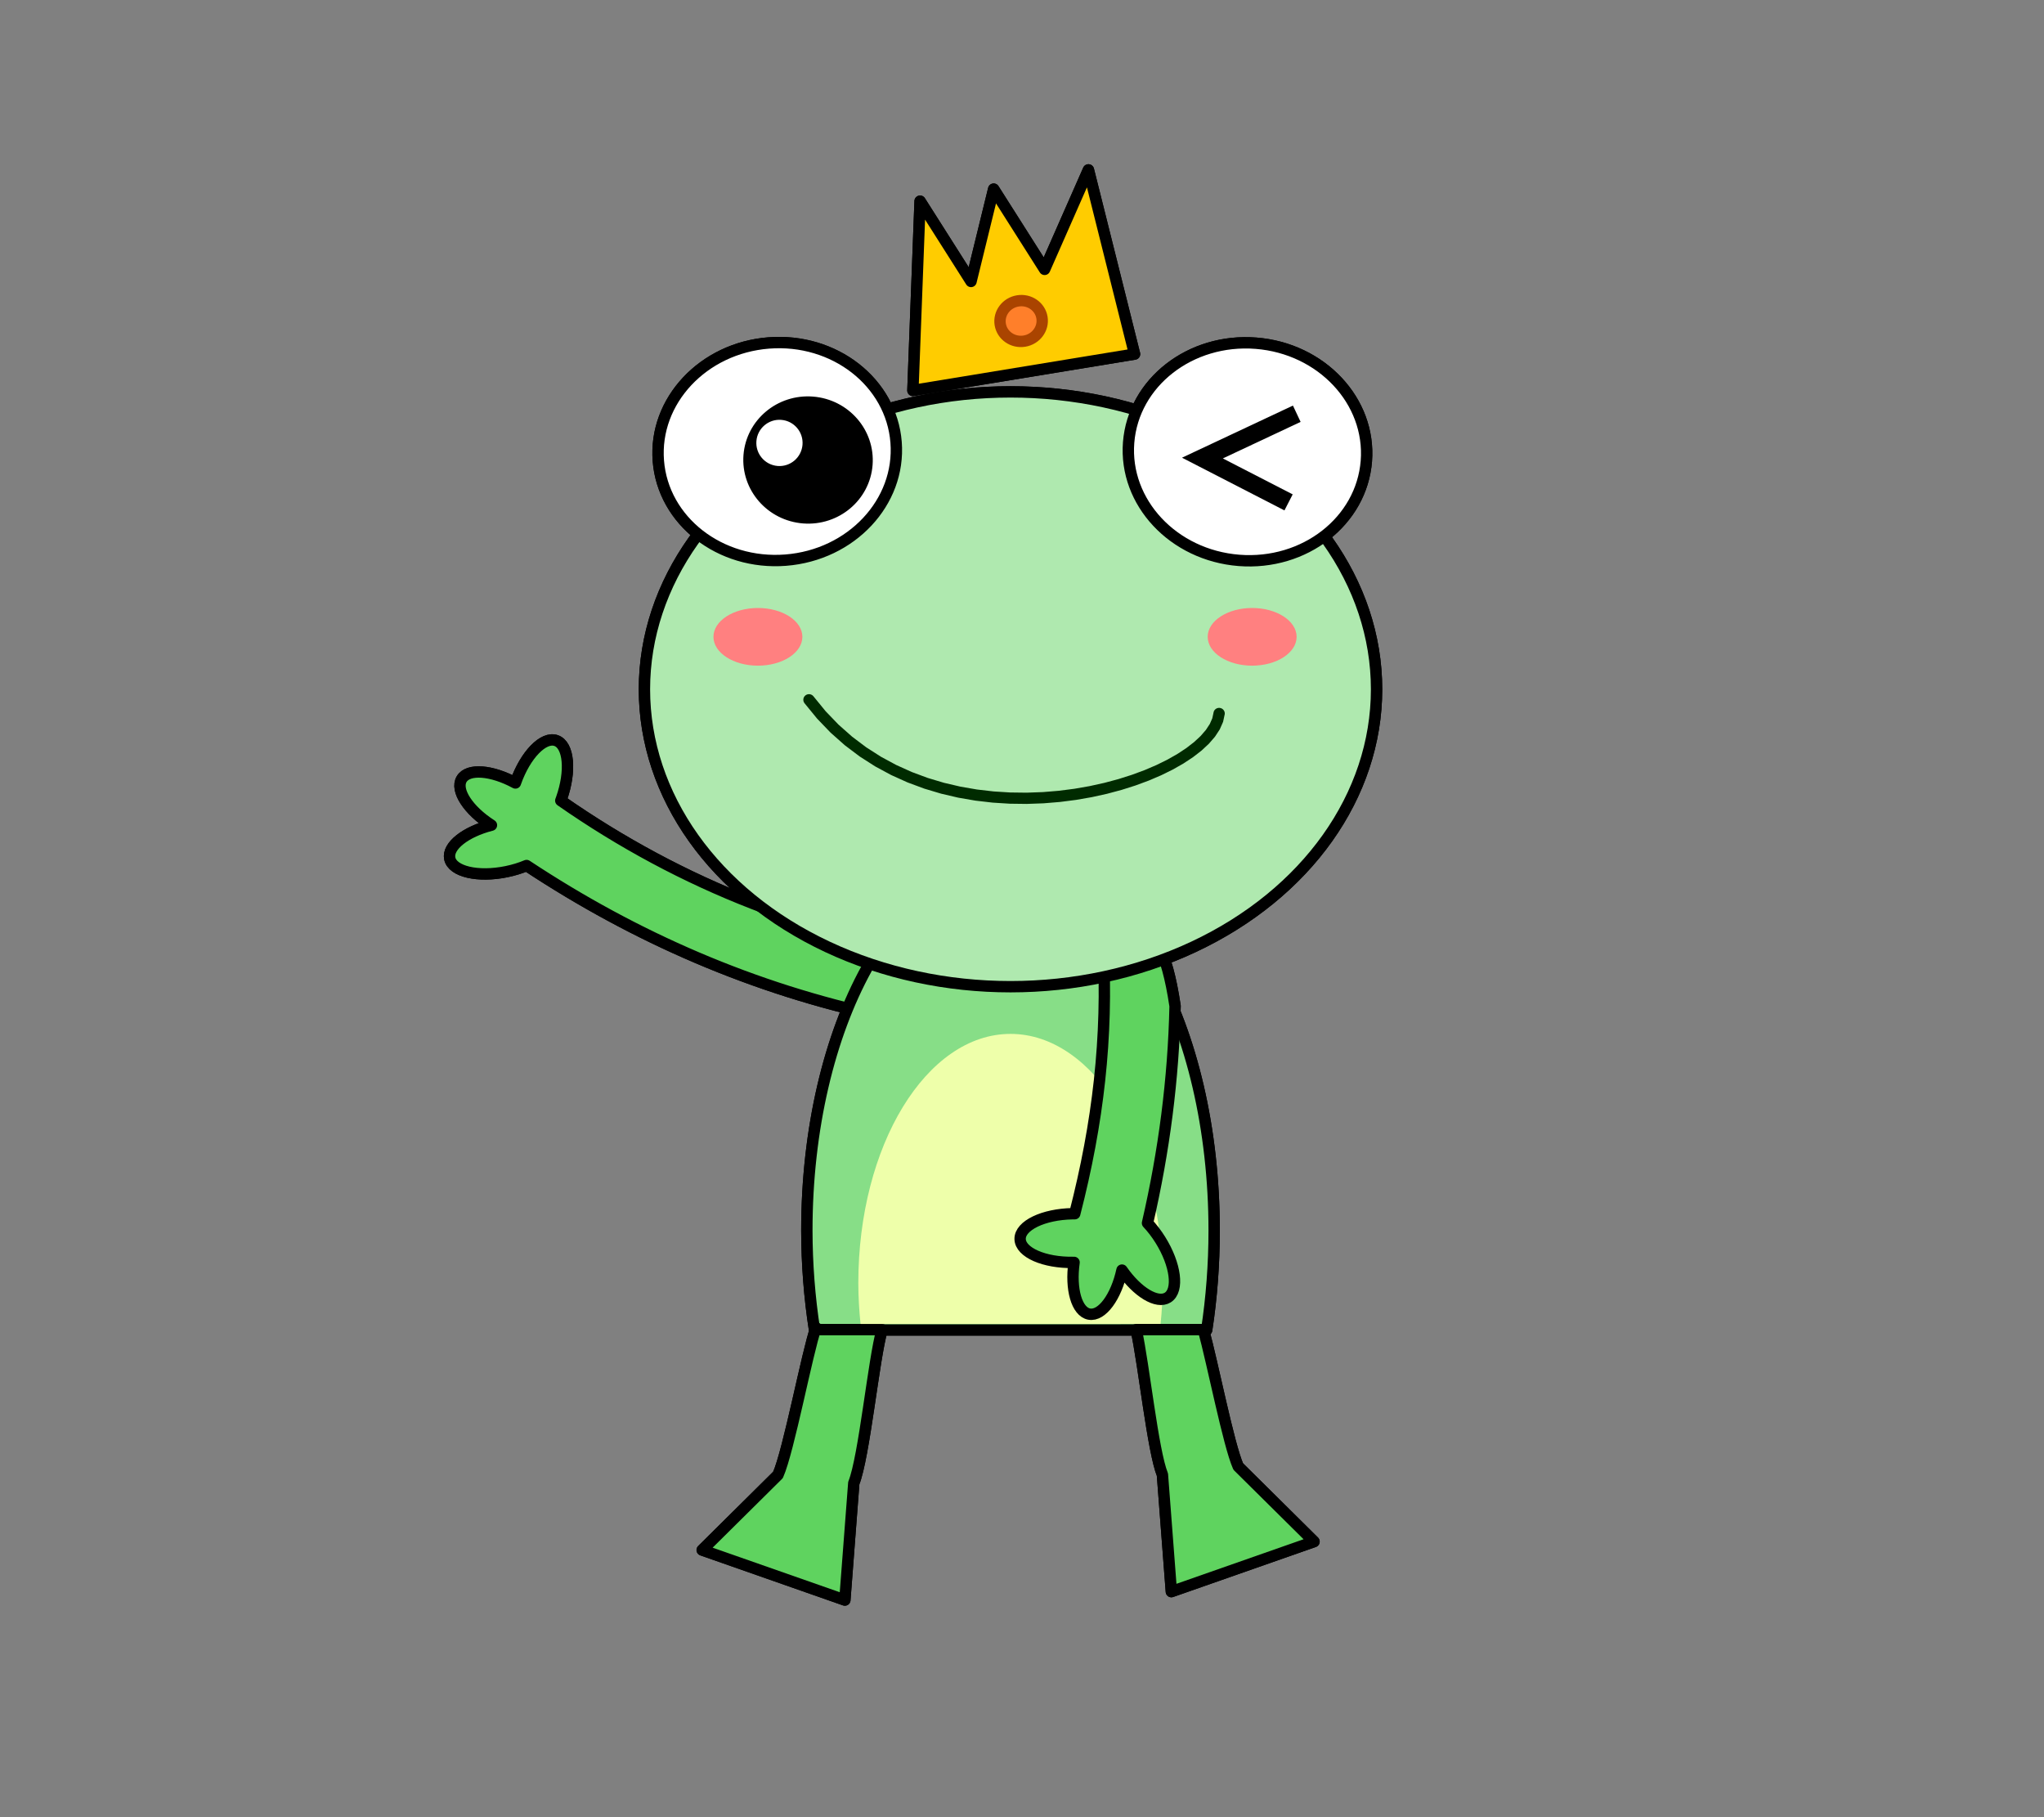 <?xml version="1.0" encoding="UTF-8" standalone="no"?>
<!-- Creator: CorelDRAW 2018 (64 位元) -->

<svg
   xmlns:dc="http://purl.org/dc/elements/1.1/"
   xmlns:cc="http://creativecommons.org/ns#"
   xmlns:rdf="http://www.w3.org/1999/02/22-rdf-syntax-ns#"
   xmlns:svg="http://www.w3.org/2000/svg"
   xmlns="http://www.w3.org/2000/svg"
   xmlns:sodipodi="http://sodipodi.sourceforge.net/DTD/sodipodi-0.dtd"
   xmlns:inkscape="http://www.inkscape.org/namespaces/inkscape"
   xml:space="preserve"
   width="180mm"
   height="160mm"
   version="1.1"
   style="shape-rendering:geometricPrecision; text-rendering:geometricPrecision; image-rendering:optimizeQuality; fill-rule:evenodd; clip-rule:evenodd"
   viewBox="0 0 18000 16000"
   id="svg24727"
   sodipodi:docname="02-3.svg"
   inkscape:version="0.92.4 (5da689c313, 2019-01-14)"
   inkscape:export-filename="D:\曾小千-1\inkscape\每日交-2\7-動畫元件\png\02\02-3.png"
   inkscape:export-xdpi="96"
   inkscape:export-ydpi="96"><rect x="0" y="0" width="18000" height="16000" fill="#808080" stroke="none"/><sodipodi:namedview
   pagecolor="#ffffff"
   bordercolor="#666666"
   borderopacity="1"
   objecttolerance="10"
   gridtolerance="10"
   guidetolerance="10"
   inkscape:pageopacity="0"
   inkscape:pageshadow="2"
   inkscape:window-width="1920"
   inkscape:window-height="1137"
   id="namedview24729"
   showgrid="false"
   inkscape:zoom="1.1"
   inkscape:cx="239.39233"
   inkscape:cy="290.49394"
   inkscape:window-x="-8"
   inkscape:window-y="-8"
   inkscape:window-maximized="1"
   inkscape:current-layer="svg24727" />
 <defs
   id="defs24704">
  <style
   type="text/css"
   id="style24702">
   <![CDATA[
    .str0 {stroke:black;stroke-width:100;stroke-linecap:round;stroke-linejoin:round;stroke-miterlimit:22.926}
    .str1 {stroke:black;stroke-width:100.01;stroke-linecap:round;stroke-linejoin:round;stroke-miterlimit:22.926}
    .str2 {stroke:black;stroke-width:78.93;stroke-linecap:round;stroke-linejoin:round;stroke-miterlimit:22.926}
    .fil1 {fill:white}
    .fil2 {fill:black;fill-rule:nonzero}
    .fil0 {fill:white;fill-rule:nonzero}
   ]]>
  </style>
 
  
  
  
  
  
  
  
  
  
  
  
  
  
  
  
  
  
  
  
 </defs>
 
<g
   id="g15367"
   transform="matrix(-1,0,0,1,17827.175,0)"><path
     style="fill:#5fd35f;fill-rule:nonzero;stroke:#000000;stroke-width:100;stroke-linecap:round;stroke-linejoin:round;stroke-miterlimit:22.926"
     inkscape:connector-curvature="0"
     d="m 12882.27,7031.24 c 2.14,6.06 4.32,12.08 6.55,18.03 -534.44,372.62 -1097.5,674.71 -1689.66,905.09 -335.43,136.42 -992.4,267.93 -1248.98,343.37 -238.7,70.18 -185.14,659.44 106.63,651.68 1132.61,-241.95 2173.01,-694.02 3133.22,-1328.71 53.17,22.39 113.05,41.04 177.28,54.21 251.94,51.65 475.44,-0.47 499.22,-116.42 22.3,-108.79 -139.13,-235.1 -367.21,-292.94 203.9,-130.68 320.49,-308.38 262.37,-405.7 -57.36,-96.06 -264.4,-79.39 -473.39,34.1 l -1.86,-5.38 c -85.6,-242.51 -245.48,-407.17 -357.09,-367.78 -111.61,39.4 -132.69,267.94 -47.08,510.45 z"
     class="fil0 str0"
     id="path15295"
     inkscape:export-filename="D:\曾小千-1\inkscape\每日交-2\7-動畫元件\png\02\02-3.png"
     inkscape:export-xdpi="96"
     inkscape:export-ydpi="96" /><path
     style="fill:#87de87;fill-opacity:1;stroke:#000000;stroke-width:100;stroke-linecap:round;stroke-linejoin:round;stroke-miterlimit:22.926"
     inkscape:connector-curvature="0"
     d="m 8928.46,7575.09 c -0.02,0 -0.02,0 -0.02,0 -990.31,0 -1793.42,1459.91 -1793.42,3260.13 0,295.46 22.33,590.79 65.9,874.97 l 3453.27,-0.16 c 44.27,-284.25 67.26,-579.18 67.7,-874.9 C 10721.87,9035 9918.76,7575.09 8928.46,7575.09 Z"
     class="fil1 str0"
     id="path15297"
     inkscape:export-filename="D:\曾小千-1\inkscape\每日交-2\7-動畫元件\png\02\02-3.png"
     inkscape:export-xdpi="96"
     inkscape:export-ydpi="96" /><path
     style="fill:#5fd35f;fill-rule:nonzero;stroke:#000000;stroke-width:100;stroke-linecap:round;stroke-linejoin:round;stroke-miterlimit:22.926"
     inkscape:connector-curvature="0"
     d="m 10976.06,12986.57 c -93.91,-209.57 -257.91,-1080.89 -333.3,-1293.95 h -6.25 l -2.95,14.41 h -574.29 c 73.95,257.08 157.16,1122.77 249.32,1351.59 l -0.05,0.01 78.57,1029.48 1256.39,-440.41 z"
     class="fil0 str0"
     id="path15299"
     inkscape:export-filename="D:\曾小千-1\inkscape\每日交-2\7-動畫元件\png\02\02-3.png"
     inkscape:export-xdpi="96"
     inkscape:export-ydpi="96" /><path
     style="fill:#5fd35f;fill-rule:nonzero;stroke:#000000;stroke-width:100;stroke-linecap:round;stroke-linejoin:round;stroke-miterlimit:22.926"
     inkscape:connector-curvature="0"
     d="m 6922.98,12912.48 c 84.14,-187.77 224.53,-906.66 307.06,-1207.47 l 0.41,2.02 h 591.09 c -69.32,319.52 -146.42,1067.28 -231.09,1277.5 l 0.05,0.01 -78.57,1029.48 -1256.39,-440.41 z"
     class="fil0 str0"
     id="path15301"
     inkscape:export-filename="D:\曾小千-1\inkscape\每日交-2\7-動畫元件\png\02\02-3.png"
     inkscape:export-xdpi="96"
     inkscape:export-ydpi="96" /><path
     style="fill:#eeffaa;fill-opacity:1;stroke:none;stroke-width:100;stroke-linecap:round;stroke-linejoin:round;stroke-miterlimit:22.926"
     inkscape:connector-curvature="0"
     d="m 8928.47,9103.213 c -0.02,0 -0.02,0 -0.02,0 -740.08,0 -1340.26,982.77 -1340.26,2194.61 0,120.2 6.38,240.77 18.49,359.19 l 2642.38,0.1 c 12.47,-118.48 19.18,-239.05 19.67,-359.35 -0.03,-1211.78 -600.21,-2194.55 -1340.28,-2194.55 z"
     class="fil1 str0"
     id="path15303"
     inkscape:export-filename="D:\曾小千-1\inkscape\每日交-2\7-動畫元件\png\02\02-3.png"
     inkscape:export-xdpi="96"
     inkscape:export-ydpi="96" /><path
     style="fill:#5fd35f;fill-rule:nonzero;stroke:#000000;stroke-width:100;stroke-linecap:round;stroke-linejoin:round;stroke-miterlimit:22.926"
     inkscape:connector-curvature="0"
     d="m 8362.693,10686.523 c -206.372,-802.139 -292.738,-1548.022 -250.52,-2357.239 8.943,-171.356 -203.032,-213.803 -316.956,-161.56 -129.986,59.616 -238.208,171.093 -316.148,690.605 13.911,640.694 96.677,1277.483 242.952,1910.682 -39.563,41.995 -77.967,91.571 -112.755,147.151 -136.443,217.999 -165.721,445.629 -65.397,508.431 94.134,58.916 268.896,-48.19 402.811,-241.675 51.171,236.72 176.912,408.062 288.412,387.617 110.049,-20.166 166.787,-219.98 133.498,-455.45 l 5.69,0.138 c 257.14,4.552 467.293,-87.69 469.39,-206.032 2.097,-118.342 -204.663,-217.967 -461.802,-222.519 -6.428,-0.117 -12.805,-0.16 -19.175,-0.148 z"
     class="fil0 str0"
     id="path15305"
     inkscape:export-filename="D:\曾小千-1\inkscape\每日交-2\7-動畫元件\png\02\02-3.png"
     inkscape:export-xdpi="96"
     inkscape:export-ydpi="96" /><ellipse
     style="fill:#afe9af;fill-opacity:1;stroke:#000000;stroke-width:100.01;stroke-linecap:round;stroke-linejoin:round;stroke-miterlimit:22.926"
     ry="2618.67"
     rx="3223.7"
     cy="6069.15"
     cx="8928.44"
     class="fil1 str1"
     id="ellipse15307"
     inkscape:export-filename="D:\曾小千-1\inkscape\每日交-2\7-動畫元件\png\02\02-3.png"
     inkscape:export-xdpi="96"
     inkscape:export-ydpi="96" /><ellipse
     style="fill:#ff8080;fill-rule:nonzero;stroke:none;stroke-width:100;stroke-linecap:round;stroke-linejoin:round;stroke-miterlimit:22.926"
     ry="254"
     rx="391.58"
     cy="5607.13"
     cx="11152.77"
     class="fil0 str0"
     id="ellipse15309"
     inkscape:export-filename="D:\曾小千-1\inkscape\每日交-2\7-動畫元件\png\02\02-3.png"
     inkscape:export-xdpi="96"
     inkscape:export-ydpi="96" /><g
     id="g15313"
     inkscape:export-filename="D:\曾小千-1\inkscape\每日交-2\7-動畫元件\png\02\02-3.png"
     inkscape:export-xdpi="96"
     inkscape:export-ydpi="96"
     style="fill:#002b00">
   <path
   style="fill:#002b00;fill-rule:nonzero"
   inkscape:connector-curvature="0"
   d="m 7041.56,6287.08 c -2.68,-27.21 17.42,-51.49 44.9,-54.22 27.48,-2.73 51.94,17.11 54.62,44.32 z m 3621.3,-155.13 80.1,59.06 -111.65,136.53 -118.87,123.6 -125.36,111.03 -131.1,98.86 -136.13,87.13 -140.43,75.81 -144,64.95 -146.87,54.55 -149.03,44.61 -150.52,35.16 -151.31,26.13 -151.43,17.59 -150.87,9.52 -149.68,1.9 -147.81,-5.27 -145.27,-11.99 -142.1,-18.26 -138.26,-24.09 -133.79,-29.49 -128.65,-34.44 -122.87,-38.97 -116.47,-43.1 -109.41,-46.81 -101.73,-50.12 -93.43,-53.08 -84.52,-55.72 -74.97,-58.08 -64.79,-60.22 -53.93,-62.31 -42.18,-64.4 -29.27,-66.57 -14.7,-68.38 99.52,-9.9 10.28,47.38 22.09,50.03 34.22,52.12 46.17,53.31 57.67,53.56 68.49,53.04 78.62,51.82 88.03,50 96.71,47.66 104.65,44.77 111.91,41.4 118.45,37.57 124.27,33.28 129.41,28.51 133.84,23.33 137.6,17.68 140.65,11.61 143.01,5.11 144.7,-1.84 145.69,-9.18 146.01,-16.97 145.65,-25.15 144.62,-33.76 142.93,-42.79 140.59,-52.21 137.6,-62.05 133.97,-72.33 129.73,-83.01 124.88,-94.16 119.4,-105.75 113.31,-117.82 z m 0,0 c 16.53,-21.95 47.88,-26.52 69.99,-10.22 22.11,16.3 26.64,47.33 10.11,69.28 z"
   class="fil2"
   id="path15311" />
  </g><ellipse
     style="fill:#ffffff;fill-rule:nonzero;stroke:#000000;stroke-width:100.01;stroke-linecap:round;stroke-linejoin:round;stroke-miterlimit:22.926"
     cy="4500.942"
     cx="6509.323"
     ry="959.05"
     rx="1049.99"
     transform="rotate(-4.486)"
     class="fil0 str1"
     id="ellipse15315"
     inkscape:export-filename="D:\曾小千-1\inkscape\每日交-2\7-動畫元件\png\02\02-3.png"
     inkscape:export-xdpi="96"
     inkscape:export-ydpi="96" /><polygon
     style="fill:#ffcc00;fill-opacity:1;fill-rule:nonzero;stroke:#000000;stroke-width:100;stroke-linecap:round;stroke-linejoin:round;stroke-miterlimit:22.926"
     points="7835.98,3117.57 8242.19,1495.82 8627.99,2371.83 8849.46,2022.93 9076.66,1665.05 9177.58,2076.76 9275.99,2478.15 9497.47,2129.24 9724.67,1771.36 9787.99,3437.82 "
     class="fil0 str0"
     id="polygon15317"
     inkscape:export-filename="D:\曾小千-1\inkscape\每日交-2\7-動畫元件\png\02\02-3.png"
     inkscape:export-xdpi="96"
     inkscape:export-ydpi="96" /><ellipse
     style="fill:#ff7f2a;fill-rule:nonzero;stroke:#aa4400;stroke-width:100.01;stroke-linecap:round;stroke-linejoin:round;stroke-miterlimit:22.926"
     cy="1358.775"
     cx="9176.007"
     ry="179.46"
     rx="186.12"
     transform="rotate(9.317)"
     class="fil0 str1"
     id="ellipse15319"
     inkscape:export-filename="D:\曾小千-1\inkscape\每日交-2\7-動畫元件\png\02\02-3.png"
     inkscape:export-xdpi="96"
     inkscape:export-ydpi="96" /><ellipse
     style="fill:#ff8080;fill-rule:nonzero;stroke:none;stroke-width:100;stroke-linecap:round;stroke-linejoin:round;stroke-miterlimit:22.926"
     ry="254"
     rx="391.58"
     cy="5607.13"
     cx="6800.38"
     class="fil0 str0"
     id="ellipse15321"
     inkscape:export-filename="D:\曾小千-1\inkscape\每日交-2\7-動畫元件\png\02\02-3.png"
     inkscape:export-xdpi="96"
     inkscape:export-ydpi="96" /><ellipse
     style="fill:#ffffff;fill-rule:nonzero;stroke:#000000;stroke-width:100.01;stroke-linecap:round;stroke-linejoin:round;stroke-miterlimit:22.926"
     cy="3106.982"
     cx="-11258.9"
     ry="959.05"
     rx="1049.991"
     transform="matrix(-0.997,-0.078,-0.078,0.997,0,0)"
     class="fil0 str1"
     id="ellipse15323"
     inkscape:export-filename="D:\曾小千-1\inkscape\每日交-2\7-動畫元件\png\02\02-3.png"
     inkscape:export-xdpi="96"
     inkscape:export-ydpi="96" /><ellipse
     style="fill:#000000;fill-rule:nonzero;stroke:#000000;stroke-width:78.93;stroke-linecap:round;stroke-linejoin:round;stroke-miterlimit:22.926"
     cy="4875.698"
     cx="10361.813"
     ry="520.69"
     rx="530.72"
     transform="rotate(-4.486)"
     class="fil2 str2"
     id="ellipse15325"
     inkscape:export-filename="D:\曾小千-1\inkscape\每日交-2\7-動畫元件\png\02\02-3.png"
     inkscape:export-xdpi="96"
     inkscape:export-ydpi="96" /><path
     style="fill:#ffffff;fill-rule:nonzero"
     inkscape:connector-curvature="0"
     d="m 10947.15,3696.84 c -112.13,8.79 -195.87,106.81 -187.08,218.92 8.8,112.14 106.8,195.9 218.93,187.1 112.14,-8.79 195.9,-106.82 187.1,-218.95 -8.8,-112.11 -106.82,-195.87 -218.95,-187.07 z"
     class="fil0"
     id="path15327"
     inkscape:export-filename="D:\曾小千-1\inkscape\每日交-2\7-動畫元件\png\02\02-3.png"
     inkscape:export-xdpi="96"
     inkscape:export-ydpi="96" /><path
     style="clip-rule:evenodd;fill:none;fill-rule:evenodd;stroke:#000000;stroke-width:158.75;stroke-linecap:butt;stroke-linejoin:miter;stroke-miterlimit:4;stroke-dasharray:none;stroke-opacity:1;image-rendering:optimizeQuality;shape-rendering:geometricPrecision;text-rendering:geometricPrecision"
     d="m 6407.47,3642.854 830.829,390.291 v 0 l -758.583,390.291"
     id="path15329"
     inkscape:connector-curvature="0"
     sodipodi:nodetypes="cccc"
     inkscape:export-filename="D:\曾小千-1\inkscape\每日交-2\7-動畫元件\png\02\02-3.png"
     inkscape:export-xdpi="96"
     inkscape:export-ydpi="96" /><path
     inkscape:export-ydpi="96"
     inkscape:export-xdpi="96"
     inkscape:export-filename="D:\曾小千-1\inkscape\每日交-2\7-動畫元件\png\02\02-3.png"
     id="path15331"
     class="fil0 str0"
     d="m 12882.27,7031.24 c 2.14,6.06 4.32,12.08 6.55,18.03 -534.44,372.62 -1097.5,674.71 -1689.66,905.09 -335.43,136.42 -992.4,267.93 -1248.98,343.37 -238.7,70.18 -185.14,659.44 106.63,651.68 1132.61,-241.95 2173.01,-694.02 3133.22,-1328.71 53.17,22.39 113.05,41.04 177.28,54.21 251.94,51.65 475.44,-0.47 499.22,-116.42 22.3,-108.79 -139.13,-235.1 -367.21,-292.94 203.9,-130.68 320.49,-308.38 262.37,-405.7 -57.36,-96.06 -264.4,-79.39 -473.39,34.1 l -1.86,-5.38 c -85.6,-242.51 -245.48,-407.17 -357.09,-367.78 -111.61,39.4 -132.69,267.94 -47.08,510.45 z"
     inkscape:connector-curvature="0"
     style="fill:#5fd35f;fill-rule:nonzero;stroke:#000000;stroke-width:100;stroke-linecap:round;stroke-linejoin:round;stroke-miterlimit:22.926" /><path
     inkscape:export-ydpi="96"
     inkscape:export-xdpi="96"
     inkscape:export-filename="D:\曾小千-1\inkscape\每日交-2\7-動畫元件\png\02\02-3.png"
     id="path15333"
     class="fil1 str0"
     d="m 8928.46,7575.09 c -0.02,0 -0.02,0 -0.02,0 -990.31,0 -1793.42,1459.91 -1793.42,3260.13 0,295.46 22.33,590.79 65.9,874.97 l 3453.27,-0.16 c 44.27,-284.25 67.26,-579.18 67.7,-874.9 C 10721.87,9035 9918.76,7575.09 8928.46,7575.09 Z"
     inkscape:connector-curvature="0"
     style="fill:#87de87;fill-opacity:1;stroke:#000000;stroke-width:100;stroke-linecap:round;stroke-linejoin:round;stroke-miterlimit:22.926" /><path
     inkscape:export-ydpi="96"
     inkscape:export-xdpi="96"
     inkscape:export-filename="D:\曾小千-1\inkscape\每日交-2\7-動畫元件\png\02\02-3.png"
     id="path15335"
     class="fil0 str0"
     d="m 10976.06,12986.57 c -93.91,-209.57 -257.91,-1080.89 -333.3,-1293.95 h -6.25 l -2.95,14.41 h -574.29 c 73.95,257.08 157.16,1122.77 249.32,1351.59 l -0.05,0.01 78.57,1029.48 1256.39,-440.41 z"
     inkscape:connector-curvature="0"
     style="fill:#5fd35f;fill-rule:nonzero;stroke:#000000;stroke-width:100;stroke-linecap:round;stroke-linejoin:round;stroke-miterlimit:22.926" /><path
     inkscape:export-ydpi="96"
     inkscape:export-xdpi="96"
     inkscape:export-filename="D:\曾小千-1\inkscape\每日交-2\7-動畫元件\png\02\02-3.png"
     id="path15337"
     class="fil0 str0"
     d="m 6922.98,12912.48 c 84.14,-187.77 224.53,-906.66 307.06,-1207.47 l 0.41,2.02 h 591.09 c -69.32,319.52 -146.42,1067.28 -231.09,1277.5 l 0.05,0.01 -78.57,1029.48 -1256.39,-440.41 z"
     inkscape:connector-curvature="0"
     style="fill:#5fd35f;fill-rule:nonzero;stroke:#000000;stroke-width:100;stroke-linecap:round;stroke-linejoin:round;stroke-miterlimit:22.926" /><path
     inkscape:export-ydpi="96"
     inkscape:export-xdpi="96"
     inkscape:export-filename="D:\曾小千-1\inkscape\每日交-2\7-動畫元件\png\02\02-3.png"
     id="path15339"
     class="fil1 str0"
     d="m 8928.47,9103.213 c -0.02,0 -0.02,0 -0.02,0 -740.08,0 -1340.26,982.77 -1340.26,2194.61 0,120.2 6.38,240.77 18.49,359.19 l 2642.38,0.1 c 12.47,-118.48 19.18,-239.05 19.67,-359.35 -0.03,-1211.78 -600.21,-2194.55 -1340.28,-2194.55 z"
     inkscape:connector-curvature="0"
     style="fill:#eeffaa;fill-opacity:1;stroke:none;stroke-width:100;stroke-linecap:round;stroke-linejoin:round;stroke-miterlimit:22.926" /><path
     inkscape:export-ydpi="96"
     inkscape:export-xdpi="96"
     inkscape:export-filename="D:\曾小千-1\inkscape\每日交-2\7-動畫元件\png\02\02-3.png"
     id="path15341"
     class="fil0 str0"
     d="m 8362.693,10686.523 c -206.372,-802.139 -292.738,-1548.022 -250.52,-2357.239 8.943,-171.356 -203.032,-213.803 -316.956,-161.56 -129.986,59.616 -238.208,171.093 -316.148,690.605 13.911,640.694 96.677,1277.483 242.952,1910.682 -39.563,41.995 -77.967,91.571 -112.755,147.151 -136.443,217.999 -165.721,445.629 -65.397,508.431 94.134,58.916 268.896,-48.19 402.811,-241.675 51.171,236.72 176.912,408.062 288.412,387.617 110.049,-20.166 166.787,-219.98 133.498,-455.45 l 5.69,0.138 c 257.14,4.552 467.293,-87.69 469.39,-206.032 2.097,-118.342 -204.663,-217.967 -461.802,-222.519 -6.428,-0.117 -12.805,-0.16 -19.175,-0.148 z"
     inkscape:connector-curvature="0"
     style="fill:#5fd35f;fill-rule:nonzero;stroke:#000000;stroke-width:100;stroke-linecap:round;stroke-linejoin:round;stroke-miterlimit:22.926" /><ellipse
     inkscape:export-ydpi="96"
     inkscape:export-xdpi="96"
     inkscape:export-filename="D:\曾小千-1\inkscape\每日交-2\7-動畫元件\png\02\02-3.png"
     id="ellipse15343"
     class="fil1 str1"
     cx="8928.44"
     cy="6069.15"
     rx="3223.7"
     ry="2618.67"
     style="fill:#afe9af;fill-opacity:1;stroke:#000000;stroke-width:100.01;stroke-linecap:round;stroke-linejoin:round;stroke-miterlimit:22.926" /><ellipse
     inkscape:export-ydpi="96"
     inkscape:export-xdpi="96"
     inkscape:export-filename="D:\曾小千-1\inkscape\每日交-2\7-動畫元件\png\02\02-3.png"
     id="ellipse15345"
     class="fil0 str0"
     cx="11152.77"
     cy="5607.13"
     rx="391.58"
     ry="254"
     style="fill:#ff8080;fill-rule:nonzero;stroke:none;stroke-width:100;stroke-linecap:round;stroke-linejoin:round;stroke-miterlimit:22.926" /><g
     style="fill:#002b00"
     inkscape:export-ydpi="96"
     inkscape:export-xdpi="96"
     inkscape:export-filename="D:\曾小千-1\inkscape\每日交-2\7-動畫元件\png\02\02-3.png"
     id="g15349">
   <path
   id="path15347"
   class="fil2"
   d="m 7041.56,6287.08 c -2.68,-27.21 17.42,-51.49 44.9,-54.22 27.48,-2.73 51.94,17.11 54.62,44.32 z m 3621.3,-155.13 80.1,59.06 -111.65,136.53 -118.87,123.6 -125.36,111.03 -131.1,98.86 -136.13,87.13 -140.43,75.81 -144,64.95 -146.87,54.55 -149.03,44.61 -150.52,35.16 -151.31,26.13 -151.43,17.59 -150.87,9.52 -149.68,1.9 -147.81,-5.27 -145.27,-11.99 -142.1,-18.26 -138.26,-24.09 -133.79,-29.49 -128.65,-34.44 -122.87,-38.97 -116.47,-43.1 -109.41,-46.81 -101.73,-50.12 -93.43,-53.08 -84.52,-55.72 -74.97,-58.08 -64.79,-60.22 -53.93,-62.31 -42.18,-64.4 -29.27,-66.57 -14.7,-68.38 99.52,-9.9 10.28,47.38 22.09,50.03 34.22,52.12 46.17,53.31 57.67,53.56 68.49,53.04 78.62,51.82 88.03,50 96.71,47.66 104.65,44.77 111.91,41.4 118.45,37.57 124.27,33.28 129.41,28.51 133.84,23.33 137.6,17.68 140.65,11.61 143.01,5.11 144.7,-1.84 145.69,-9.18 146.01,-16.97 145.65,-25.15 144.62,-33.76 142.93,-42.79 140.59,-52.21 137.6,-62.05 133.97,-72.33 129.73,-83.01 124.88,-94.16 119.4,-105.75 113.31,-117.82 z m 0,0 c 16.53,-21.95 47.88,-26.52 69.99,-10.22 22.11,16.3 26.64,47.33 10.11,69.28 z"
   inkscape:connector-curvature="0"
   style="fill:#002b00;fill-rule:nonzero" />
  </g><ellipse
     inkscape:export-ydpi="96"
     inkscape:export-xdpi="96"
     inkscape:export-filename="D:\曾小千-1\inkscape\每日交-2\7-動畫元件\png\02\02-3.png"
     id="ellipse15351"
     class="fil0 str1"
     transform="rotate(-4.486)"
     rx="1049.99"
     ry="959.05"
     cx="6509.323"
     cy="4500.942"
     style="fill:#ffffff;fill-rule:nonzero;stroke:#000000;stroke-width:100.01;stroke-linecap:round;stroke-linejoin:round;stroke-miterlimit:22.926" /><polygon
     inkscape:export-ydpi="96"
     inkscape:export-xdpi="96"
     inkscape:export-filename="D:\曾小千-1\inkscape\每日交-2\7-動畫元件\png\02\02-3.png"
     id="polygon15353"
     class="fil0 str0"
     points="7835.98,3117.57 8242.19,1495.82 8627.99,2371.83 8849.46,2022.93 9076.66,1665.05 9177.58,2076.76 9275.99,2478.15 9497.47,2129.24 9724.67,1771.36 9787.99,3437.82 "
     style="fill:#ffcc00;fill-opacity:1;fill-rule:nonzero;stroke:#000000;stroke-width:100;stroke-linecap:round;stroke-linejoin:round;stroke-miterlimit:22.926" /><ellipse
     inkscape:export-ydpi="96"
     inkscape:export-xdpi="96"
     inkscape:export-filename="D:\曾小千-1\inkscape\每日交-2\7-動畫元件\png\02\02-3.png"
     id="ellipse15355"
     class="fil0 str1"
     transform="rotate(9.317)"
     rx="186.12"
     ry="179.46"
     cx="9176.007"
     cy="1358.775"
     style="fill:#ff7f2a;fill-rule:nonzero;stroke:#aa4400;stroke-width:100.01;stroke-linecap:round;stroke-linejoin:round;stroke-miterlimit:22.926" /><ellipse
     inkscape:export-ydpi="96"
     inkscape:export-xdpi="96"
     inkscape:export-filename="D:\曾小千-1\inkscape\每日交-2\7-動畫元件\png\02\02-3.png"
     id="ellipse15357"
     class="fil0 str0"
     cx="6800.38"
     cy="5607.13"
     rx="391.58"
     ry="254"
     style="fill:#ff8080;fill-rule:nonzero;stroke:none;stroke-width:100;stroke-linecap:round;stroke-linejoin:round;stroke-miterlimit:22.926" /><ellipse
     inkscape:export-ydpi="96"
     inkscape:export-xdpi="96"
     inkscape:export-filename="D:\曾小千-1\inkscape\每日交-2\7-動畫元件\png\02\02-3.png"
     id="ellipse15359"
     class="fil0 str1"
     transform="matrix(-0.997,-0.078,-0.078,0.997,0,0)"
     rx="1049.991"
     ry="959.05"
     cx="-11258.9"
     cy="3106.982"
     style="fill:#ffffff;fill-rule:nonzero;stroke:#000000;stroke-width:100.01;stroke-linecap:round;stroke-linejoin:round;stroke-miterlimit:22.926" /><ellipse
     inkscape:export-ydpi="96"
     inkscape:export-xdpi="96"
     inkscape:export-filename="D:\曾小千-1\inkscape\每日交-2\7-動畫元件\png\02\02-3.png"
     id="ellipse15361"
     class="fil2 str2"
     transform="rotate(-4.486)"
     rx="530.72"
     ry="520.69"
     cx="10361.813"
     cy="4875.698"
     style="fill:#000000;fill-rule:nonzero;stroke:#000000;stroke-width:78.93;stroke-linecap:round;stroke-linejoin:round;stroke-miterlimit:22.926" /><path
     inkscape:export-ydpi="96"
     inkscape:export-xdpi="96"
     inkscape:export-filename="D:\曾小千-1\inkscape\每日交-2\7-動畫元件\png\02\02-3.png"
     id="path15363"
     class="fil0"
     d="m 10947.15,3696.84 c -112.13,8.79 -195.87,106.81 -187.08,218.92 8.8,112.14 106.8,195.9 218.93,187.1 112.14,-8.79 195.9,-106.82 187.1,-218.95 -8.8,-112.11 -106.82,-195.87 -218.95,-187.07 z"
     inkscape:connector-curvature="0"
     style="fill:#ffffff;fill-rule:nonzero" /><path
     inkscape:export-ydpi="96"
     inkscape:export-xdpi="96"
     inkscape:export-filename="D:\曾小千-1\inkscape\每日交-2\7-動畫元件\png\02\02-3.png"
     sodipodi:nodetypes="cccc"
     inkscape:connector-curvature="0"
     id="path15365"
     d="m 6407.47,3642.854 830.829,390.291 v 0 l -758.583,390.291"
     style="clip-rule:evenodd;fill:none;fill-rule:evenodd;stroke:#000000;stroke-width:158.75;stroke-linecap:butt;stroke-linejoin:miter;stroke-miterlimit:4;stroke-dasharray:none;stroke-opacity:1;image-rendering:optimizeQuality;shape-rendering:geometricPrecision;text-rendering:geometricPrecision" /></g></svg>